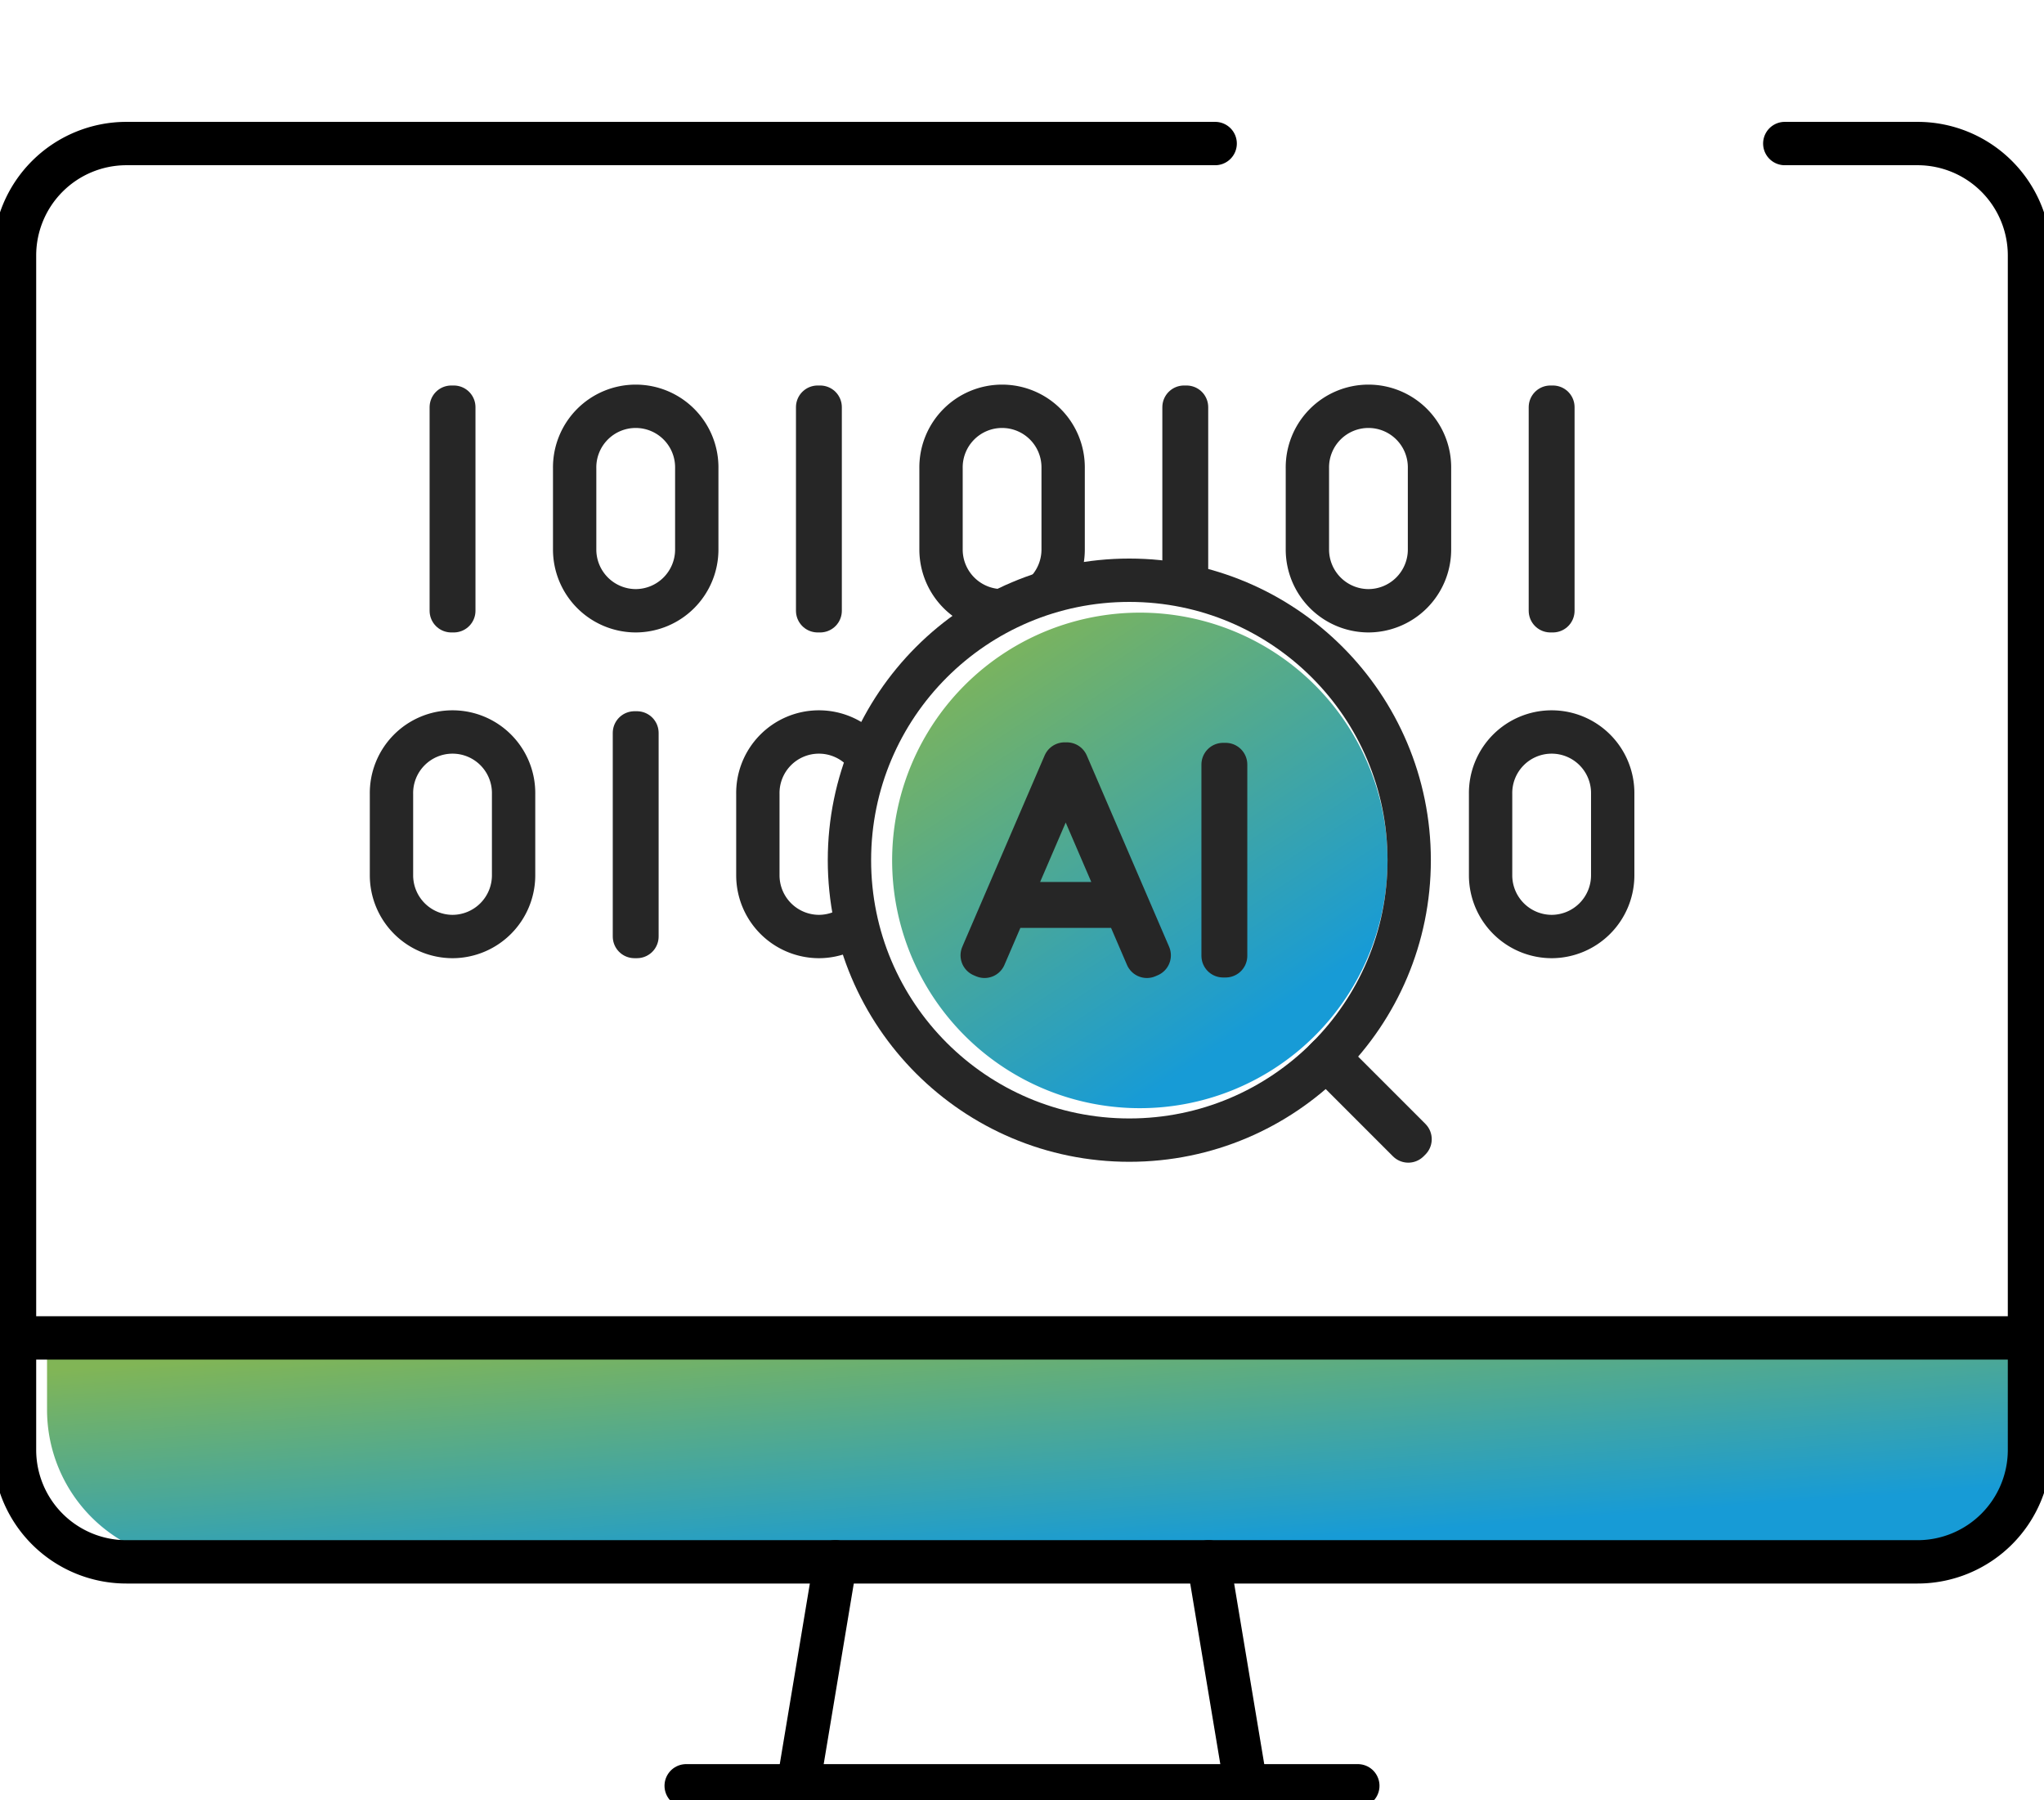 <svg xmlns="http://www.w3.org/2000/svg" xmlns:xlink="http://www.w3.org/1999/xlink" width="141.494" height="124.593" viewBox="0 0 141.494 124.593">
  <defs>
    <clipPath id="clip-path">
      <rect id="Rectangle_167" data-name="Rectangle 167" width="141.494" height="116.593" fill="none"/>
    </clipPath>
    <linearGradient id="linear-gradient" x1="0.225" x2="0.76" y2="0.815" gradientUnits="objectBoundingBox">
      <stop offset="0" stop-color="#81b556"/>
      <stop offset="1" stop-color="#179bd6"/>
    </linearGradient>
    <clipPath id="clip-path-2">
      <path id="Path_1035" data-name="Path 1035" d="M35.2,0V70.448H73.8a19.374,19.374,0,1,1,32,0h20.987V0Z" transform="translate(-35.199)" fill="none"/>
    </clipPath>
  </defs>
  <g id="Group_2848" data-name="Group 2848" transform="translate(0 8)">
    <g id="Group_2843" data-name="Group 2843">
      <g id="Group_2842" data-name="Group 2842" clip-path="url(#clip-path)">
        <path id="Path_1022" data-name="Path 1022" d="M131.571,141.785H15.387A10.524,10.524,0,0,1,4.863,131.261v-4.974H142.1v4.974a10.524,10.524,0,0,1-10.524,10.524" transform="translate(-1.606 -41.696)" fill="url(#linear-gradient)"/>
        <path id="Path_1023" data-name="Path 1023" d="M126.492,83.429a17.147,17.147,0,1,1-17.146-17.146,17.146,17.146,0,0,1,17.146,17.146" transform="translate(-30.441 -31.884)" fill="url(#linear-gradient)"/>
      </g>
    </g>
    <g id="Group_2845" data-name="Group 2845" transform="translate(23.577)">
      <g id="Group_2844" data-name="Group 2844" transform="translate(0 -8)" clip-path="url(#clip-path-2)">
        <path id="Path_1028" data-name="Path 1028" d="M63.616,56.159h0a4.239,4.239,0,0,1-4.227-4.227V46.3a4.227,4.227,0,1,1,8.453,0v5.636A4.239,4.239,0,0,1,63.616,56.159Z" transform="translate(-43.186 -13.89)" fill="none" stroke="#262626" stroke-linecap="round" stroke-linejoin="round" stroke-width="3"/>
        <path id="Path_1029" data-name="Path 1029" d="M101.479,56.159h0a4.239,4.239,0,0,1-4.227-4.227V46.3a4.227,4.227,0,1,1,8.453,0v5.636A4.239,4.239,0,0,1,101.479,56.159Z" transform="translate(-55.687 -13.89)" fill="none" stroke="#262626" stroke-linecap="round" stroke-linejoin="round" stroke-width="3"/>
        <path id="Path_1030" data-name="Path 1030" d="M139.341,56.159h0a4.239,4.239,0,0,1-4.227-4.227V46.3a4.227,4.227,0,1,1,8.453,0v5.636A4.239,4.239,0,0,1,139.341,56.159Z" transform="translate(-68.188 -13.89)" fill="none" stroke="#262626" stroke-linecap="round" stroke-linejoin="round" stroke-width="3"/>
        <path id="Path_1031" data-name="Path 1031" d="M44.685,89.815h0a4.239,4.239,0,0,1-4.227-4.227V79.952a4.227,4.227,0,1,1,8.453,0v5.636A4.239,4.239,0,0,1,44.685,89.815Z" transform="translate(-36.935 -25.002)" fill="none" stroke="#262626" stroke-linecap="round" stroke-linejoin="round" stroke-width="3"/>
        <path id="Path_1032" data-name="Path 1032" d="M82.548,89.815h0a4.239,4.239,0,0,1-4.227-4.227V79.952a4.227,4.227,0,1,1,8.453,0v5.636A4.239,4.239,0,0,1,82.548,89.815Z" transform="translate(-49.436 -25.002)" fill="none" stroke="#262626" stroke-linecap="round" stroke-linejoin="round" stroke-width="3"/>
        <path id="Path_1033" data-name="Path 1033" d="M120.41,89.815h0a4.239,4.239,0,0,1-4.227-4.227V79.952a4.227,4.227,0,1,1,8.453,0v5.636A4.239,4.239,0,0,1,120.41,89.815Z" transform="translate(-61.937 -25.002)" fill="none" stroke="#262626" stroke-linecap="round" stroke-linejoin="round" stroke-width="3"/>
        <path id="Path_1034" data-name="Path 1034" d="M158.273,89.815h0a4.239,4.239,0,0,1-4.227-4.227V79.952a4.227,4.227,0,1,1,8.453,0v5.636A4.239,4.239,0,0,1,158.273,89.815Z" transform="translate(-74.438 -25.002)" fill="none" stroke="#262626" stroke-linecap="round" stroke-linejoin="round" stroke-width="3"/>
        <rect id="Rectangle_171" data-name="Rectangle 171" width="0.175" height="14.09" transform="translate(7.662 28.179)" fill="none" stroke="#262626" stroke-linecap="round" stroke-linejoin="round" stroke-width="3"/>
        <rect id="Rectangle_172" data-name="Rectangle 172" width="0.175" height="14.09" transform="translate(33.023 28.179)" fill="none" stroke="#262626" stroke-linecap="round" stroke-linejoin="round" stroke-width="3"/>
        <rect id="Rectangle_173" data-name="Rectangle 173" width="0.175" height="14.09" transform="translate(58.385 28.179)" fill="none" stroke="#262626" stroke-linecap="round" stroke-linejoin="round" stroke-width="3"/>
        <rect id="Rectangle_174" data-name="Rectangle 174" width="0.175" height="14.09" transform="translate(83.746 28.179)" fill="none" stroke="#262626" stroke-linecap="round" stroke-linejoin="round" stroke-width="3"/>
        <rect id="Rectangle_175" data-name="Rectangle 175" width="0.175" height="14.09" transform="translate(20.341 50.722)" fill="none" stroke="#262626" stroke-linecap="round" stroke-linejoin="round" stroke-width="3"/>
        <rect id="Rectangle_176" data-name="Rectangle 176" width="0.175" height="14.09" transform="translate(45.704 50.722)" fill="none" stroke="#262626" stroke-linecap="round" stroke-linejoin="round" stroke-width="3"/>
        <rect id="Rectangle_177" data-name="Rectangle 177" width="0.175" height="14.09" transform="translate(71.066 50.722)" fill="none" stroke="#262626" stroke-linecap="round" stroke-linejoin="round" stroke-width="3"/>
      </g>
    </g>
    <g id="Group_2847" data-name="Group 2847">
      <g id="Group_2846" data-name="Group 2846" clip-path="url(#clip-path)">
        <circle id="Ellipse_45" data-name="Ellipse 45" cx="19.374" cy="19.374" r="19.374" transform="translate(58.802 32.156)" fill="none" stroke="#262626" stroke-linecap="round" stroke-linejoin="round" stroke-width="3"/>
        <rect id="Rectangle_178" data-name="Rectangle 178" width="0.175" height="8.024" transform="translate(91.813 65.29) rotate(-45)" fill="none" stroke="#262626" stroke-linecap="round" stroke-linejoin="round" stroke-width="3"/>
        <path id="Path_1036" data-name="Path 1036" d="M107.286,78.971l-.08-.034-5.7,13.24.162.069,1.493-3.469h8.252l1.493,3.469.161-.069-5.7-13.24Zm-4.05,9.63,4.05-9.408,4.05,9.408Z" transform="translate(-33.514 -34.062)" fill="none" stroke="#262626" stroke-linecap="round" stroke-linejoin="round" stroke-width="3"/>
        <rect id="Rectangle_179" data-name="Rectangle 179" width="0.175" height="13.239" transform="translate(84.668 44.909)" fill="none" stroke="#262626" stroke-linecap="round" stroke-linejoin="round" stroke-width="3"/>
        <line id="Line_85" data-name="Line 85" y1="15.498" x2="2.583" transform="translate(55.249 100.09)" fill="none" stroke="#000" stroke-linecap="round" stroke-linejoin="round" stroke-width="3"/>
        <line id="Line_86" data-name="Line 86" x1="46.494" transform="translate(47.5 115.588)" fill="none" stroke="#000" stroke-linecap="round" stroke-linejoin="round" stroke-width="3"/>
        <line id="Line_87" data-name="Line 87" x2="2.583" y2="15.498" transform="translate(83.662 100.089)" fill="none" stroke="#000" stroke-linecap="round" stroke-linejoin="round" stroke-width="3"/>
        <line id="Line_88" data-name="Line 88" x2="139.484" transform="translate(1.005 84.591)" fill="none" stroke="#000" stroke-linejoin="round" stroke-width="3"/>
        <path id="Path_1037" data-name="Path 1037" d="M84.613,2.887H9.249A7.749,7.749,0,0,0,1.5,10.636V93.294a7.749,7.749,0,0,0,7.749,7.749H133.235a7.749,7.749,0,0,0,7.749-7.749V10.636a7.749,7.749,0,0,0-7.749-7.749h-9.19" transform="translate(-0.495 -0.953)" fill="none" stroke="#000" stroke-linecap="round" stroke-linejoin="round" stroke-width="3"/>
      </g>
    </g>
  </g>
</svg>

